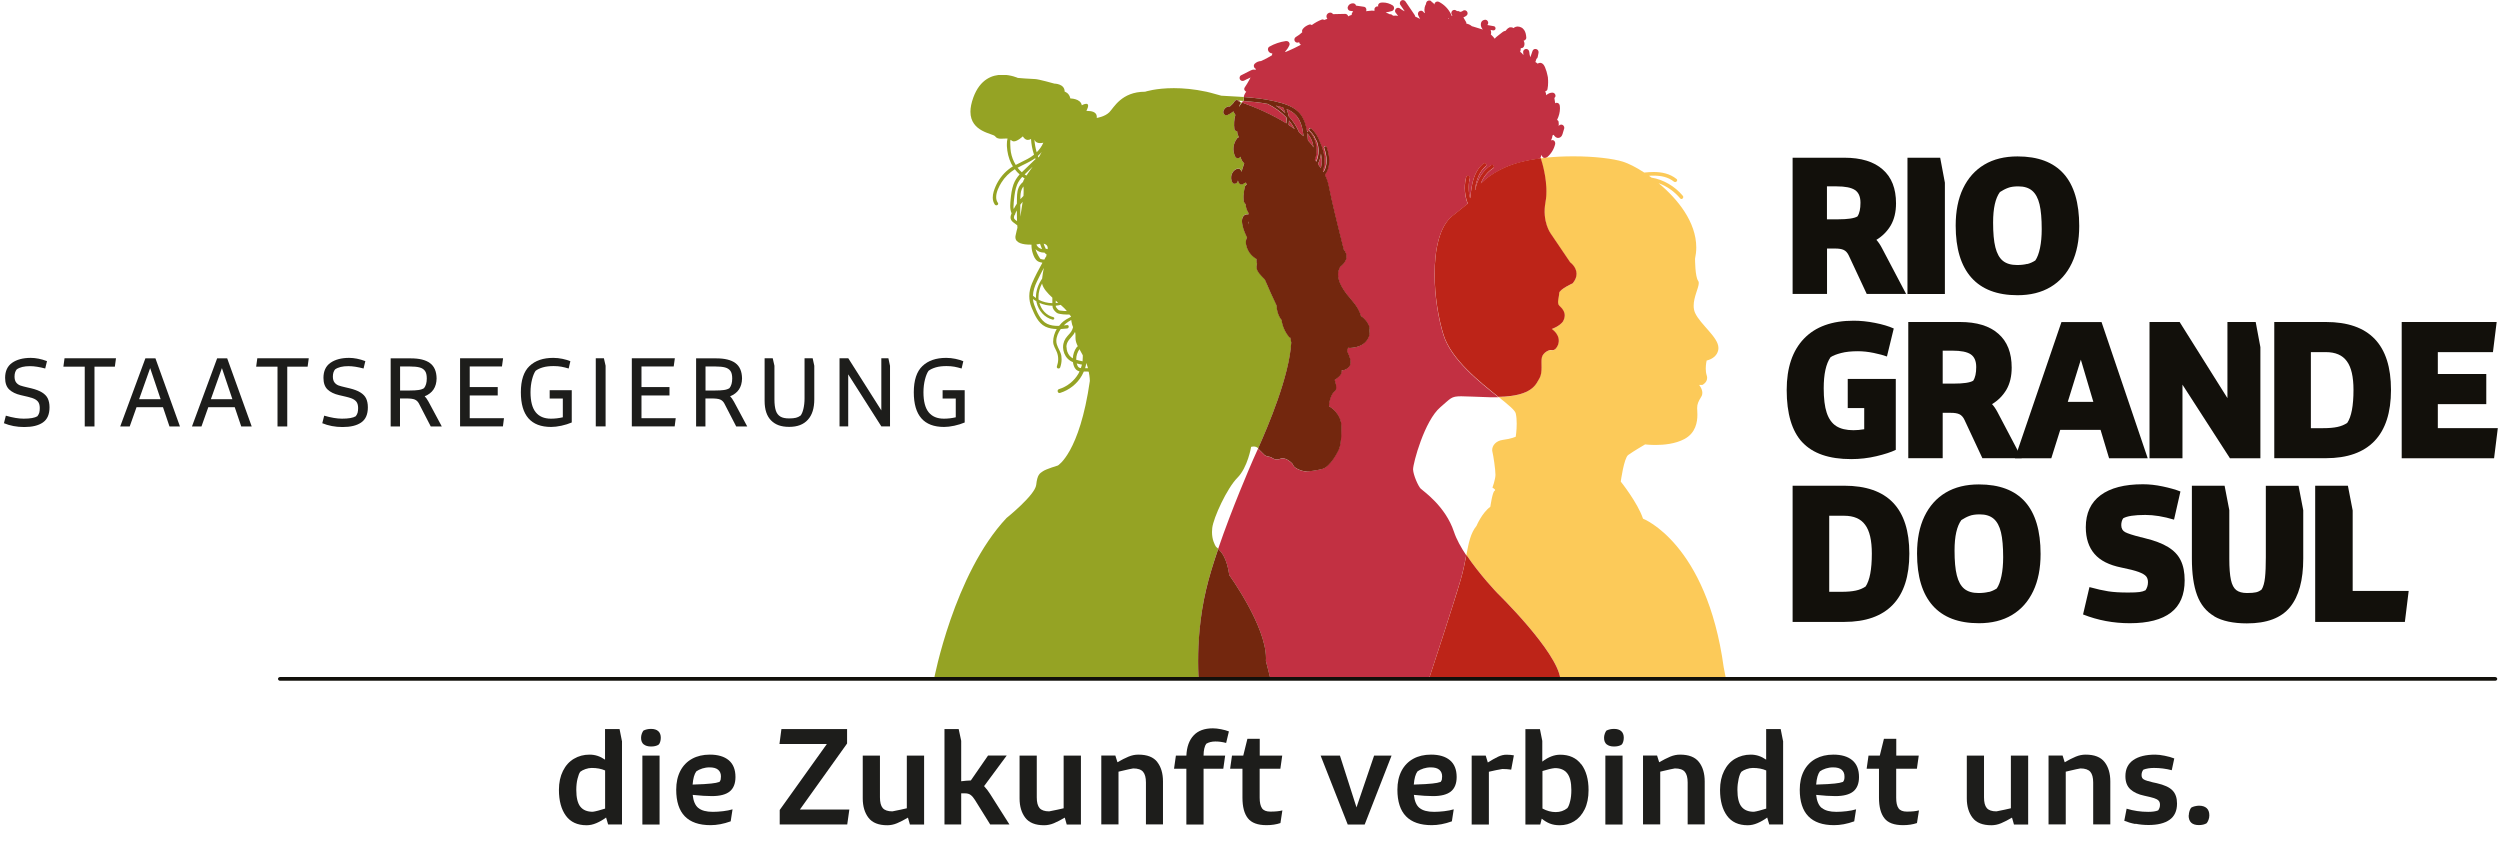 <?xml version="1.0" encoding="UTF-8"?><svg id="Camada_1" xmlns="http://www.w3.org/2000/svg" xmlns:xlink="http://www.w3.org/1999/xlink" viewBox="0 0 308 105"><defs><clipPath id="clippath"><rect x="147.61" width="46.6" height="83.71" fill="none" stroke-width="0"/></clipPath><clipPath id="clippath-1"><rect x="115.07" y="9.24" width="53.68" height="74.44" fill="none" stroke-width="0"/></clipPath><clipPath id="clippath-2"><rect x="176.06" y="19.25" width="36.59" height="64.36" fill="none" stroke-width="0"/></clipPath></defs><g clip-path="url(#clippath)"><path d="M178.39,2.24h0l.12.08v-.08h-.12ZM178.88,3.23h0s0,0,0,0h0s0,0,0,0h-.01M160.83,5.2h0s0,0,0,0M157.55,6.07h.02s-.02,0-.02,0M192.24,83.71h-44.56s0-.01,0-.04h8.84l-.57-2.25c0-.11.01-.23.01-.34,0-3.97-4.52-10.22-4.52-10.22-.3-2.12-.97-2.87-1.37-3.22,1.7-5,3.96-10.2,4.3-10.99.09-.21.32-.7.62-1.38,0,0,0,0,0,0q.37.36.82.81c.31.23.56.1.99.38.17.11.34.15.5.15.24,0,.43-.08.49-.1.08-.03.15-.04.23-.04.51,0,1.08.52,1.19.65.12.15.13.34.4.52.59.38,1.08.44,1.34.44.13,0,.21-.02.21-.02,0,0,.87-.07,1.69-.28,1.04-.27,2.01-2.24,2.11-2.53.1-.29.28-.83.28-2.57v-.06c0-1.78-1.54-2.58-1.54-2.58,0-.56.28-1.55.7-1.83.14-.09.19-.28.19-.49,0-.42-.19-.92-.19-.92.75-.47.87-.83.87-1.02,0-.1-.03-.15-.03-.15,0,0,0,0,.03,0,.12,0,.6-.03.96-.52.1-.13.13-.3.13-.48,0-.6-.42-1.35-.42-1.35.08-.39.11-.48.13-.48.01,0,.01.06.01.06,0,0,.05,0,.13,0,.45,0,1.93-.1,2.41-1.41.09-.24.13-.46.13-.68,0-1.15-1.12-1.86-1.12-1.86-.42-1.55-1.55-2.11-2.39-3.66-.32-.58-.42-1.06-.42-1.44,0-.63.28-.96.28-.96.59-.47.76-.91.76-1.27,0-.5-.34-.84-.34-.84l-.7-2.82s-.7-2.82-1.13-4.93c-.11-.53-.29-1.02-.49-1.46.38-.5.53-1.11.53-1.73,0-.57-.12-1.15-.31-1.68-.03-.08-.09-.11-.16-.11-.08,0-.16.05-.17.14,0,.02,0,.04.01.06.17.49.3,1.04.3,1.58,0,.5-.11.99-.38,1.41-.03-.05-.05-.09-.08-.14.15-.41.21-.83.21-1.26,0-.83-.25-1.66-.61-2.43-.2-.59-.55-1.12-1.02-1.54-.03-.03-.07-.04-.11-.04-.09,0-.17.08-.17.17,0,.04.01.07.05.11.26.23.47.49.64.78l.02.1c.09.16.18.32.26.48.13.37.2.76.2,1.15,0,.45-.09.9-.28,1.33-.07-.08-.13-.15-.18-.21.15-.39.22-.8.22-1.21,0-.84-.3-1.68-.88-2.31-.03-.04-.07-.05-.11-.05-.08,0-.16.07-.17.16-.12-.77-.32-1.53-.77-2.16-.75-1.04-2.09-1.4-3.28-1.67-1.23-.28-2.48-.42-3.73-.51.04-.24.15-.46.3-.64v-.02c-.13-.06-.24-.18-.24-.33,0-.06.02-.13.06-.19.2-.3.39-.6.56-.92.06-.1.11-.2.16-.31l-.1.05c-.1.05-.19.1-.29.14h-.02c-.12.07-.24.13-.37.19-.06.03-.13.05-.2.05-.13,0-.25-.06-.32-.18-.03-.06-.05-.12-.05-.19,0-.13.06-.27.19-.33.38-.19.75-.38,1.13-.57.14-.07.28-.13.43-.13.06,0,.13.01.19.03h.02s.05-.11.05-.11c-.15-.05-.26-.22-.26-.38,0-.09.03-.18.1-.25.21-.21.5-.33.79-.34.47-.2.92-.45,1.36-.72,0-.03,0-.05,0-.08s0-.05.01-.08l.03-.06s-.02,0-.02,0c-.24,0-.47-.18-.52-.41,0-.03-.01-.06-.01-.1,0-.13.06-.26.19-.33.62-.35,1.3-.58,2-.68.03,0,.06,0,.09,0,.12,0,.22.04.31.14.05.07.08.15.08.22,0,.07-.02.13-.05.2-.13.28-.3.52-.5.74l.04.05c.11-.05.24-.1.4-.17.37-.15.89-.41,1.51-.73-.12-.06-.21-.18-.22-.31h-.02c-.07.04-.14.05-.2.05-.13,0-.24-.06-.32-.18-.03-.06-.05-.12-.05-.19,0-.13.07-.26.19-.33.28-.16.54-.36.78-.58-.02-.05-.03-.09-.03-.14,0-.1.04-.2.11-.28.2-.25.47-.41.77-.52.04-.01.07-.02.11-.02.08,0,.15.03.21.08.38-.28.79-.51,1.23-.68.03-.01.07-.02.1-.02.07,0,.14.03.2.07.13-.05.26-.1.39-.14-.07-.08-.11-.19-.11-.3,0-.02,0-.04,0-.06.03-.24.25-.41.47-.41.1,0,.21.04.29.13l.04.06h.1c.15,0,.3,0,.45-.01.32,0,.64-.01.96-.02h0c.16,0,.32.12.36.28v.03c.14-.08.28-.15.44-.18,0-.02,0-.04,0-.06,0-.06.01-.12.05-.19.04-.07.08-.13.13-.2-.13-.02-.27-.04-.4-.06-.17-.02-.28-.21-.28-.37,0-.03,0-.06.01-.09.09-.29.34-.46.62-.46.05,0,.1,0,.15.02.13.03.22.14.25.26.34.05.67.1,1.01.15.17.03.27.21.27.37,0,.02,0,.03,0,.04,0,.05-.02.09-.05.13.23-.02.46-.04.7-.07.02,0,.05,0,.07,0,.05,0,.09,0,.13.02.05-.01.11-.03.17-.03-.02-.05-.03-.1-.03-.15,0-.04,0-.09.03-.13.05-.12.18-.23.32-.23,0,0,.02,0,.02,0h.1s-.02-.09-.02-.09c0,0,0-.01,0-.02,0-.21.19-.34.38-.36.08,0,.15-.01.23-.01.42,0,.83.13,1.18.35.12.08.18.2.18.33,0,.16-.09.31-.27.37-.25.08-.5.13-.76.16l.04.02c.08.04.15.08.23.11.04.02.09.04.14.06-.01,0-.02,0-.02,0,0,0,.08.03.09.04.03,0,.05,0,.07,0,.11,0,.22.05.29.14.04.02.08.03.13.05.08-.01.15-.02.23-.02.11,0,.22.02.33.04-.12-.14-.23-.28-.33-.43-.04-.06-.05-.12-.05-.18,0-.12.06-.24.15-.31.07-.05.14-.08.22-.08.1,0,.2.04.28.11.16.13.35.23.54.32-.18-.27-.37-.54-.55-.81-.04-.05-.05-.12-.05-.18,0-.13.08-.27.19-.34.06-.03.12-.05.18-.05.13,0,.26.07.34.19.37.55.75,1.1,1.12,1.65.04.05.05.12.05.18h0c.21.1.41.2.62.3-.09-.14-.16-.29-.23-.45-.03-.06-.04-.12-.04-.18,0-.22.18-.38.38-.38.11,0,.23.05.32.18.04.06.1.09.17.12-.04-.11-.06-.22-.07-.33,0-.04,0-.08,0-.12,0-.19.05-.37.12-.54l.05-.07c.02-.07.03-.15.05-.22.05-.17.2-.28.37-.28.03,0,.06,0,.1.01.1.02.18.1.23.19l.12.07c.08.07.14.14.19.23,0,0,0-.02,0-.02,0-.12.09-.24.19-.3.06-.03.12-.05.19-.05.07,0,.13.02.2.05.61.32,1.13.84,1.44,1.46.03.06.05.13.05.19,0,.01,0,.02,0,.03.03,0,.06-.01.1-.01.02,0,.05,0,.07,0l-.05-.04c-.08-.07-.11-.16-.11-.26,0-.1.04-.2.11-.28.07-.07.16-.11.26-.11.1,0,.21.04.28.11l.03.02.03.02h0s.07-.01.11-.01c.09,0,.18.03.25.1h.03c.06-.01.11-.02.17-.04l.06-.03.05-.03h0c.08-.07.17-.1.26-.1s.18.03.26.11c.07.07.11.17.11.27s-.04.2-.11.26c-.12.1-.26.19-.41.24l.33.57c.03.06.04.12.04.18v.02c.26.04.5.16.69.33h.04s1.3.4,1.3.4c-.04-.05-.08-.09-.11-.14-.06-.1-.11-.21-.13-.33,0-.05-.01-.11-.01-.16,0-.11.02-.21.07-.31.1-.17.27-.25.46-.27,0,0,.02,0,.03,0,.2,0,.35.2.35.38,0,0,0,.01,0,.02,0,.1-.04.18-.11.25h0c.27.05.54.1.82.15.12.02.19.15.19.26,0,.02,0,.04,0,.06-.01.06-.07.13-.12.16-.04.02-.09.03-.13.03-.02,0-.05,0-.07,0-.1-.02-.2-.04-.3-.06l.05.11c.02.07.03.15.03.22,0,.08-.01.16-.04.23.18.16.34.34.49.53h0c.1-.16.25-.26.38-.37.14-.11.27-.21.41-.32.15-.12.28-.24.47-.27h.05s0,0,0,0c.13-.15.26-.32.44-.4l.04-.02.04-.02h.05s0,0,0,0h0s.08-.01.12-.01c.11,0,.22.04.31.1.04-.03.07-.06.12-.09.11-.06.21-.09.33-.1.03,0,.05,0,.08,0,.14,0,.27.04.4.1.16.07.28.19.38.33.09.13.15.29.19.44.04.16.06.33.07.5,0,0,0,.02,0,.02,0,.11-.07.21-.15.27-.04.03-.08.06-.13.07h-.05c.07.13.11.26.11.4,0,.11-.02.23-.08.34-.06.12-.19.19-.33.19-.02,0-.04,0-.05,0v.02c0,.16-.03.31-.08.45h.03c.14.1.26.21.35.35h.03s-.04-.34-.04-.34c0,0,0-.01,0-.02,0-.2.19-.36.38-.36.22,0,.36.18.38.38.01.22.06.44.13.64.09-.25.17-.5.26-.75.06-.19.21-.27.36-.27.19,0,.39.14.39.38,0,.03,0,.06,0,.09-.04.18-.07.37-.11.55-.02.09-.08.15-.15.2-.04.13-.09.26-.13.39.1.06.19.12.28.2.09-.06.19-.1.3-.1.06,0,.12.01.19.04.22.09.33.31.42.51.15.35.25.71.32,1.07v.02c.03.08.04.17.04.26,0,0,0,.02,0,.03.02.16.02.31.02.47,0,.28-.02.56-.08.85-.02.14-.15.23-.28.26.07.15.12.31.13.48.2-.19.47-.32.76-.32.21,0,.37.17.38.38,0,0,0,0,0,.01,0,.11-.06.2-.14.27h0c.04.22.07.43.1.65.06-.03.13-.06.19-.06.22,0,.36.18.38.38.01.1.02.2.02.3,0,.49-.13.97-.35,1.41v.02c.08.05.17.13.18.23.01.1.02.19.02.29,0,.08,0,.17-.02.25.07-.12.19-.19.33-.19.03,0,.06,0,.09.01.16.04.28.21.28.37,0,.03,0,.06-.01.1-.05.15-.09.31-.14.46-.04.15-.08.31-.16.44-.1.16-.27.26-.45.26-.04,0-.09,0-.14-.02-.19-.06-.31-.21-.41-.37h0s-.1.07-.15.1c-.01.21-.08.41-.17.59.05-.02.1-.03.15-.03.03,0,.05,0,.08,0,.18.04.28.21.28.38,0,.03,0,.06,0,.09-.14.63-.5,1.22-.99,1.63-.03.03-.07.05-.1.07-.09,0-.17.02-.26.03-.1-.02-.19-.08-.24-.17-.03-.07-.06-.14-.09-.21-.08.22-.13.36-.13.36,0,0,0,.03.03.08-1.63.21-3.17.57-4.37,1.11-1.37.62-2.34,1.33-3.02,1.99.29-.76.81-1.43,1.51-1.87.07-.05.11-.12.11-.19,0-.12-.1-.24-.22-.24-.04,0-.08.01-.12.04-1.06.67-1.75,1.8-1.95,3.02l-.06.08c.01-.1.02-.2.04-.3.17-1,.5-1.99,1.3-2.66.05-.04.08-.1.08-.15,0-.12-.12-.23-.25-.23-.05,0-.1.02-.15.06-.88.74-1.25,1.85-1.43,2.95-.07.4-.11.81-.15,1.22l-.04.09c-.11-.42-.17-.86-.17-1.3,0-.4.05-.8.15-1.2,0-.02,0-.04,0-.06,0-.14-.12-.22-.24-.22-.09,0-.18.05-.21.16-.12.44-.17.89-.17,1.35,0,.66.12,1.32.36,1.94l-1.93,1.54c-1.55,1.27-2.15,4.09-2.15,7.15,0,2.61.44,5.38,1.1,7.49.96,3.04,4.46,5.8,6.78,7.65-.14,0-.29,0-.44,0-.21,0-.42,0-.64,0-1.8-.05-2.84-.12-3.52-.12-1.27,0-1.27.25-2.56,1.34-1.96,1.66-3.37,6.89-3.37,7.66,0,0,0,.01,0,.02.03.69.63,2.05.94,2.36.3.3,3.04,2.13,4.1,5.32.3.91.86,1.92,1.51,2.89-.17.9-.37,1.92-.71,3.09-.92,3.14-3.89,12.16-3.89,12.16h16.17s0,.07.01.1" fill="#c23042" stroke-width="0"/><path d="M162.73,20.72c-.12-.19-.24-.35-.36-.5.2-.4.33-.84.37-1.28.06.3.1.6.1.9,0,.3-.04.6-.11.89" fill="#c23042" stroke-width="0"/><path d="M161.83,18.17c-.14-.25-.36-.54-.69-.88-.03-.3-.07-.6-.11-.91l.03.05c.44.48.7,1.1.77,1.74" fill="#c23042" stroke-width="0"/><path d="M160.6,16.78c-.17-.14-.35-.3-.55-.46-.29-.74-.74-1.41-1.29-2.01-.04-.3-.13-.6-.25-.89.47.2.9.47,1.21.84.58.69.77,1.62.88,2.52" fill="#c23042" stroke-width="0"/><path d="M159.52,15.92c-.11-.08-.21-.15-.33-.23-.15-.11-.3-.21-.46-.31.04-.18.06-.36.06-.54.28.33.52.7.72,1.08" fill="#c23042" stroke-width="0"/><path d="M158.44,15.19c-1.74-1.09-3.73-1.94-5.46-2.57.02-.02.04-.05.06-.07.05-.06.13-.09.2-.1,0,0,0,0,0,0,.97.07,1.95.17,2.91.35.84.42,1.65.98,2.31,1.67.01.11.02.21.02.32,0,.14-.01.27-.03.41" fill="#c23042" stroke-width="0"/><path d="M152.75,12.54c-.15-.05-.29-.1-.43-.15.11,0,.23.01.34.02.04.04.07.08.09.13" fill="#c23042" stroke-width="0"/><path d="M158.34,13.9c-.14-.13-.28-.25-.42-.37-.24-.19-.49-.36-.74-.53.31.07.62.15.92.25.1.2.18.42.25.64" fill="#c23042" stroke-width="0"/><path d="M190.24,19.44h0c.09,0,.17-.02.26-.03-.09,0-.17.02-.26.03M192.23,83.61h-16.17s2.98-9.02,3.89-12.16c.34-1.17.54-2.19.71-3.09-.17.9-.37,1.92-.71,3.09-.91,3.13-3.88,12.11-3.89,12.16h16.17" fill="#c23042" stroke-width="0"/></g><g clip-path="url(#clippath-1)"><path d="M152.62,13.17h0s0-.03,0-.03h0s0-.03,0-.03v.03s0,0,0,0l.03-.1h0s0,0,0,0h0s0-.03,0-.03c0,0,0,.01,0,.02v-.03s.08-.11.08-.11c.06-.1.07-.23.02-.34.08.03.15.05.23.08-.14.17-.26.35-.37.54M153.83,27.65c-.03-.11-.05-.23-.07-.35l.04.05c0,.1.02.2.03.3M127.44,17.21c.04.53.13,1.05.28,1.55.34-.33.62-.72.82-1.18-.11.03-.26.05-.4.05-.28,0-.57-.09-.7-.43M127.87,19.21h0v.04c.03.05.06.11.08.16.04-.06.08-.13.13-.21.09-.15.17-.31.25-.47-.14.17-.29.33-.45.47M124.46,17.66c0,.44.06.99.08,1.08.1.56.3,1.1.6,1.58.48-.26.98-.48,1.46-.74.28-.15.54-.32.79-.52-.21-.63-.33-1.28-.37-1.94-.11.07-.25.12-.39.12-.2,0-.42-.11-.62-.44,0,0-.65.62-1.1.62-.08,0-.14-.02-.21-.06-.08-.06-.15-.1-.21-.14-.02.11-.03.26-.03.42M125.37,20.67h0c.15.2.33.39.52.55.54-.53,1.09-1.05,1.63-1.57l.06-.04-.05-.12c-.67.49-1.45.78-2.17,1.18M126.23,21.49h0c.07.05.15.1.23.14.06-.1.13-.2.21-.31.23-.33.4-.58.55-.78-.28.27-.56.53-.83.8-.05.05-.1.1-.15.15M125.71,24.49v.05c.12-.14.25-.27.38-.4.02-.27.02-.48.02-.85,0-.13-.01-.23-.02-.32-.09.11-.16.23-.22.37-.14.35-.16.76-.16,1.15M124.86,25.38c0,.13,0,.25.03.37.12-.23.25-.45.39-.66,0-.23,0-.46.01-.69.01-.55.05-1.12.38-1.59.1-.15.23-.27.36-.39.03-.11.09-.25.2-.44-.1-.06-.2-.12-.29-.19-.26.29-.49.6-.64.98-.22.55-.3,1.14-.36,1.72-.03.28-.07.58-.07.88M125.7,26.05c0,.21,0,.43,0,.64.04-.2.08-.44.12-.73.07-.48.13-.83.17-1.1-.1.12-.2.24-.29.36,0,.27,0,.55,0,.82M125.3,27.25h0c-.02-.4-.02-.81-.02-1.21v-.12c-.05.09-.1.18-.15.28l-.05.11s0,.02,0,.03c0,.07-.04.13-.09.16-.04.09-.07.19-.07.28,0,0,0,.01,0,.02,0,.21.22.33.37.44h.02M128.39,30.68h0c-.03-.06-.05-.12-.08-.17-.07-.16-.12-.32-.18-.48l-.06.02c-.07.02-.21.05-.39.07.05.12.12.23.22.32.13.13.31.21.48.24M128.93,30.65c.05,0,.1.02.14.06,0-.05.01-.09.01-.13,0-.34-.23-.51-.5-.56.03.1.07.21.11.31.05.12.1.23.16.34h.02s.03-.01.05-.01M127.58,30.71c.11.36.27.7.48,1.02.03.05.07.11.11.16.14.06.31.08.46.09h.03c.06-.1.11-.21.17-.31l.06-.07c.02-.09.04-.17.05-.25-.05-.03-.1-.07-.15-.11-.04-.04-.08-.08-.11-.12-.03,0-.05,0-.08,0-.36,0-.72-.13-.98-.38l-.03-.03M127.63,36.72h0s0-.08,0-.12c0-.81.3-1.6.76-2.27.05-.43.12-.88.21-1.32-.29.55-.58,1.1-.85,1.67-.28.58-.47,1.16-.49,1.75.12.11.25.2.38.29M130.07,37.2s0,.08,0,.13c.1,0,.2-.02.3-.03-.1-.08-.2-.17-.3-.26,0,.05,0,.11,0,.16M129.65,37.34h0c0-.08,0-.17,0-.25,0-.14,0-.28,0-.42-.6-.55-1.14-1.14-1.27-1.74-.28.51-.44,1.08-.44,1.66,0,.11,0,.23.02.34.52.27,1.1.41,1.69.42M131.43,38.32h0c-.17-.23-.44-.49-.75-.76-.2.05-.4.08-.61.1v.02s.01.11.01.11l.06.1c.07.11.16.21.26.29l.07.05c.1.03.22.04.33.05.21.03.42.04.62.04M127.26,36.86c.02.23.07.46.16.7.29.82.76,1.95,1.6,2.34.41.19.86.25,1.31.25.05,0,.1,0,.15,0,.09-.12.19-.24.3-.35.34-.34.76-.56,1.18-.78-.02-.06-.06-.09-.21-.27-.09,0-.19,0-.28,0-.03,0-.07,0-.1,0-.25,0-.5-.03-.75-.07-.19-.03-.33-.06-.48-.18-.23-.19-.46-.46-.47-.76v-.07c-.56-.01-1.11-.13-1.62-.36.23.83.86,1.56,1.72,1.76.08.02.12.08.12.14,0,.08-.06.17-.16.17-.01,0-.03,0-.04,0-1-.24-1.75-1.11-1.98-2.1-.01-.05-.02-.11-.03-.16-.14-.08-.28-.17-.41-.27M131.4,42.77c0,.38.13.76.37,1.05.11.14.25.24.4.33.03-.5.19-.99.49-1.39.03-.04.08-.08.13-.09-.18-.37-.29-.67-.29-1.04,0-.06,0-.11,0-.17,0-.06,0-.12,0-.17,0-.16-.02-.29-.06-.4-.06.12-.12.23-.2.34-.32.43-.74.73-.84,1.29-.01.09-.02.18-.02.27M132.59,44.27s0,.04,0,.05c.24.08.49.13.73.18l.05.02c.02-.18.03-.36.03-.54,0-.07,0-.14,0-.21-.15-.29-.29-.54-.41-.75-.26.37-.4.8-.4,1.25M132.66,44.78v.04c.05.14.1.31.21.41.08.08.19.11.3.12.05-.14.09-.29.13-.44h-.09c-.18-.04-.37-.08-.55-.13M134.04,45.37h0c-.06-.21-.12-.42-.21-.65-.03.22-.08.43-.14.64.04,0,.09,0,.13,0,.07,0,.15,0,.22,0M147.68,83.67h-32.61s2.45-12.95,8.93-19.85c0,0,3.52-2.82,3.66-4.08.14-1.27.42-1.41.84-1.69.42-.28,1.83-.7,1.83-.7,0,0,2.67-1.55,3.94-10.42h0s0-.48-.14-1.14h-.05c-.1-.02-.19-.02-.29-.02-.09,0-.18,0-.26,0-.07.17-.15.33-.24.49-.58,1.03-1.56,1.8-2.69,2.15-.03,0-.05.01-.08.01-.14,0-.22-.13-.22-.25,0-.1.05-.19.17-.23,1.01-.31,1.88-1.01,2.4-1.92.05-.09.09-.18.13-.27h-.01c-.4-.09-.62-.4-.73-.78-.03-.11-.06-.23-.07-.35-.24-.1-.47-.24-.66-.44-.35-.36-.54-.85-.56-1.35,0-.03,0-.05,0-.08,0-.52.2-.98.55-1.36.22-.24.44-.46.57-.76.05-.11.08-.22.11-.33-.08-.17-.15-.39-.2-.7,0-.07-.02-.13-.02-.18-.12.07-.25.14-.37.22-.18.12-.37.27-.55.45.14-.01.28-.03.41-.04,0,0,.02,0,.03,0,.12,0,.17.09.17.19,0,.11-.07.22-.2.23-.26.03-.52.05-.79.07-.31.44-.54.96-.54,1.46,0,.15.02.3.07.45.15.49.46.86.55,1.39.02.15.03.29.03.44,0,.33-.06.66-.17.98-.04.1-.12.14-.21.14-.11,0-.21-.07-.21-.19,0-.02,0-.05.01-.07.1-.29.16-.59.16-.89,0-.29-.05-.58-.16-.86-.18-.46-.46-.79-.46-1.31h0c0-.53.17-1.07.44-1.54-.48-.01-.96-.09-1.4-.3-.89-.43-1.33-1.47-1.69-2.33-.2-.48-.29-.96-.29-1.43,0-.53.12-1.05.34-1.58.36-.86.82-1.69,1.27-2.52l-.02-.02c-.2-.03-.39-.08-.55-.18-.33-.21-.49-.61-.61-.97-.11-.33-.16-.67-.16-1.01,0-.02,0-.04,0-.06-.05,0-.11,0-.16,0-.85,0-1.83-.18-1.82-.92,0-.06,0-.12.02-.19.09-.44.16-.72.23-.97,0-.1-.02-.2-.02-.3-.16-.11-.32-.23-.47-.35-.17-.13-.31-.28-.35-.5,0-.04-.01-.08-.01-.12,0-.17.06-.34.13-.51-.13-.29-.17-.61-.17-.92,0-.26.03-.53.05-.79.06-.62.14-1.25.35-1.84.17-.47.43-.87.76-1.24-.22-.19-.42-.41-.59-.64-.67.42-1.24.97-1.66,1.65-.29.47-.64,1.16-.64,1.78,0,.26.06.5.21.71.03.04.04.08.04.11,0,.11-.11.2-.23.2-.06,0-.13-.03-.18-.09-.19-.27-.26-.57-.26-.88,0-.47.17-.95.35-1.37.35-.8.88-1.51,1.56-2.06.18-.15.37-.28.57-.4-.07-.11-.14-.23-.2-.34-.33-.67-.5-1.41-.54-2.16,0-.07,0-.16,0-.25,0-.21.02-.47.08-.68-.07,0-.15,0-.26,0-.17,0-.36.02-.55.02-.28,0-.55-.05-.72-.3-.24-.35-3.04-.51-3.04-3.03,0-.49.11-1.07.36-1.76.83-2.26,2.35-2.79,3.57-2.79,1.07,0,1.91.39,1.91.39,0,0,1.69.14,2.11.14s2.39.56,2.39.56h0s1.27,0,1.27.99c0,0,.56.14.7.84,0,0,1.27,0,1.41.84,0,0,.32-.18.55-.18.13,0,.23.06.23.23,0,.14-.06.34-.21.65,0,0,.07,0,.18,0,.35,0,1.1.08,1.1.72,0,.04,0,.09-.01.14,0,0,.99-.14,1.55-.7.56-.56,1.49-2.53,4.41-2.53,0,0,1.3-.44,3.54-.44,1.12,0,2.47.11,4.01.44,0,0,.72.16,1.84.49.92.06,1.85.1,2.78.16-.01.08-.02.16-.02.25s.01.16.02.24c-.19-.01-.38-.03-.57-.04-.02-.02-.05-.04-.07-.05-.06-.03-.13-.05-.19-.05-.13,0-.25.07-.33.19-.03.05-.07.11-.11.16l-.04.05-.07.08c-.09.1-.19.2-.3.29l-.06.05s-.07-.01-.1-.01c-.03,0-.05,0-.08,0-.29.06-.54.31-.61.6-.03.15.01.3.14.4.07.05.14.08.22.08.07,0,.13-.02.2-.05.25-.11.47-.26.68-.43.06.16.14.3.24.43-.16.56-.2,1.16-.12,1.76.02.16.18.26.34.27.01.26.09.51.23.72-.08,0-.16.04-.21.11-.52.66-.63,1.54-.26,2.29.06.12.19.19.32.19s.27-.06.33-.19h0c.05.32.22.61.46.81-.11.35-.23.7-.34,1.05l-.04-.12c-.06-.18-.2-.27-.36-.27-.06,0-.13.01-.2.04-.62.26-.83,1.06-.54,1.63.07.13.18.19.3.19.2,0,.41-.18.41-.4.03.07.05.15.08.22.06.18.21.27.37.27.12,0,.24-.06.32-.17.08,0,.15-.03.22-.08.02.1.06.19.1.27-.11.04-.2.13-.23.25-.07.31-.12.63-.15.95-.01.15-.02.3-.02.45,0,.15,0,.32.05.46.04.12.11.22.21.3.03.38.15.76.35,1.08,0,.06,0,.13-.01.19-.05-.01-.1-.02-.16-.02-.1,0-.19.02-.29.08-.26.14-.35.46-.34.74.01.61.27,1.27.53,1.82.03.07.07.14.11.21l-.06.1c-.19.46-.06.99.15,1.43.22.47.61.86,1.06,1.11h.01c-.02.14-.01.28.02.43.01.05.03.1.05.15-.08.19-.1.41-.04.63.12.42.44.74.73,1.05.09.09.18.19.27.28.39.97.92,2.12,1.43,3.17.01.29.06.58.14.86.09.29.25.67.48.94.11.76.42,1.47.91,2.08.04.05.1.08.17.1l.12.6c-.24,4.15-2.84,10.26-4.09,13.06-.18-.18-.4-.22-.57-.22s-.3.05-.3.05c0,0-.42,2.53-1.69,3.8-1.27,1.27-2.96,4.93-3.1,6.19-.02.18-.03.35-.03.5,0,.96.33,1.51.45,1.75.04.08.16.16.32.3-.6,1.75-1.12,3.47-1.48,4.97-.81,3.4-.98,6.65-.99,8.74v.23c0,1.16.06,1.92.07,2.09" fill="#95a324" stroke-width="0"/><path d="M156.52,83.67h-8.84c-.01-.17-.07-.93-.07-2.09v-.23c0-2.09.18-5.34.99-8.74.35-1.5.88-3.22,1.48-4.97.4.35,1.07,1.1,1.37,3.22,0,0,4.52,6.25,4.52,10.22,0,.12,0,.23-.01.34l.57,2.25Z" fill="#73270e" stroke-width="0"/><path d="M158.34,13.9h0c-.07-.22-.15-.44-.25-.64-.3-.1-.61-.18-.92-.25.26.16.5.34.74.53.15.12.29.24.42.37M159.52,15.92h0c-.2-.38-.44-.75-.72-1.08,0,.18-.02.36-.06.54.15.1.31.2.46.31.11.08.22.16.33.23M160.6,16.78h0c-.11-.89-.29-1.83-.88-2.52-.32-.37-.74-.64-1.21-.84.11.29.2.59.25.89.55.59.99,1.27,1.29,2.01.2.16.39.31.55.46M161.83,18.17h0c-.07-.64-.33-1.26-.77-1.74l-.03-.05c.05.3.08.61.11.91.33.34.55.63.69.88M162.37,20.21h0c.11.15.24.32.36.5.08-.29.11-.59.11-.89,0-.3-.03-.6-.1-.9-.04.45-.17.88-.37,1.28M153.77,27.3c.01.12.04.23.07.35-.01-.1-.02-.2-.03-.3l-.04-.05M160.95,58.07c-.26,0-.75-.06-1.34-.44-.27-.17-.28-.37-.4-.52-.11-.13-.68-.65-1.19-.65-.08,0-.16.01-.23.04-.06.02-.25.1-.49.1-.16,0-.33-.04-.5-.15-.42-.28-.67-.15-.99-.38q-.44-.46-.82-.81h0c1.25-2.8,3.85-8.91,4.09-13.06l-.12-.6c-.07-.01-.13-.04-.17-.1-.49-.61-.8-1.32-.91-2.08-.23-.27-.39-.65-.48-.94-.08-.28-.13-.57-.14-.86-.5-1.05-1.03-2.21-1.43-3.17-.09-.09-.18-.19-.27-.28-.29-.31-.62-.63-.73-1.05-.06-.22-.04-.44.04-.63-.02-.05-.03-.1-.05-.15-.03-.15-.04-.29-.02-.43h-.01c-.45-.25-.84-.65-1.06-1.12-.21-.44-.34-.96-.15-1.43l.06-.1c-.04-.07-.08-.14-.11-.21-.26-.55-.51-1.21-.52-1.82,0-.27.09-.59.34-.74.1-.05.19-.08.29-.08.05,0,.11,0,.16.02,0-.06,0-.13.01-.19-.2-.32-.33-.69-.35-1.08-.09-.07-.17-.18-.21-.3-.05-.15-.04-.31-.05-.46,0-.15,0-.3.02-.45.02-.32.07-.64.15-.95.03-.12.12-.2.23-.25-.04-.09-.08-.18-.1-.27-.06.06-.14.08-.22.08-.07.12-.19.17-.32.17-.15,0-.31-.09-.37-.27-.03-.07-.05-.15-.08-.22,0,.22-.2.4-.41.4-.11,0-.22-.06-.29-.19-.3-.57-.08-1.37.54-1.63.07-.03.13-.04.2-.04.16,0,.3.09.36.27l.04.12c.11-.35.23-.7.34-1.05-.24-.21-.4-.49-.46-.82h0c-.06.13-.2.19-.33.19s-.26-.06-.32-.19c-.37-.76-.27-1.64.26-2.29.06-.07.13-.1.21-.11-.14-.21-.22-.45-.23-.72-.16-.02-.31-.11-.34-.27-.08-.6-.04-1.19.12-1.76-.1-.13-.18-.27-.24-.43-.21.17-.43.32-.68.43-.07.03-.13.05-.2.05-.08,0-.15-.02-.22-.08-.12-.1-.17-.25-.14-.4.07-.29.31-.54.61-.6.03,0,.05,0,.08,0,.04,0,.07,0,.1.01l.06-.05c.11-.09.21-.19.3-.29l.07-.08.04-.05c.04-.05.07-.1.11-.16.08-.12.2-.19.33-.19.06,0,.12.02.19.05.03.01.05.03.07.05-.11,0-.23-.01-.34-.02.14.05.28.1.43.15.04.11.04.24-.02.34l-.07.11v.03s0-.02,0-.02,0,0,0,.03h0s0,.02,0,.02h0s-.03.09-.03.09h0s0-.02,0-.02v.03s0,0,0,0v.02s0,0,0,0c.11-.19.23-.37.37-.54,1.73.62,3.72,1.48,5.46,2.57.02-.13.03-.27.03-.41,0-.11,0-.21-.02-.32-.66-.69-1.46-1.25-2.31-1.67-.96-.18-1.93-.28-2.91-.35-.01-.08-.02-.16-.02-.24s0-.17.02-.25c1.25.09,2.5.22,3.73.51,1.19.28,2.53.63,3.28,1.67.45.63.65,1.39.77,2.16,0-.08.08-.16.17-.16.04,0,.07.02.11.05.58.63.88,1.47.88,2.31,0,.41-.07.82-.22,1.21.05.06.12.13.18.21.19-.42.28-.88.28-1.33,0-.39-.07-.78-.2-1.15-.08-.17-.17-.33-.26-.48l-.02-.1c-.17-.28-.38-.55-.64-.78-.04-.03-.05-.07-.05-.11,0-.09.08-.17.17-.17.04,0,.07.01.11.04.47.42.81.95,1.02,1.54.36.76.61,1.6.61,2.43,0,.43-.06.85-.21,1.26.03.05.05.09.08.14.27-.42.38-.91.38-1.41,0-.54-.12-1.09-.3-1.58,0-.02-.01-.04-.01-.06,0-.09.08-.14.17-.14.07,0,.13.03.16.11.18.52.31,1.11.31,1.68,0,.63-.15,1.24-.53,1.73.21.43.39.92.49,1.46.42,2.11,1.13,4.93,1.13,4.93l.7,2.82s.34.34.34.84c0,.36-.17.8-.76,1.27,0,0-.28.33-.28.96,0,.38.1.86.42,1.44.84,1.55,1.97,2.11,2.39,3.66,0,0,1.12.7,1.12,1.86,0,.21-.04.44-.13.68-.48,1.31-1.97,1.41-2.41,1.41-.08,0-.13,0-.13,0,0,0,0-.06-.01-.06-.02,0-.05.09-.13.48,0,0,.42.75.42,1.35,0,.18-.04.35-.13.48-.37.49-.84.52-.96.52-.02,0-.03,0-.03,0,0,0,.03.05.03.15,0,.19-.12.55-.87,1.02,0,0,.19.5.19.92,0,.21-.05.4-.19.49-.42.28-.7,1.27-.7,1.83,0,0,1.54.8,1.54,2.58v.06c0,1.73-.18,2.27-.28,2.57-.1.3-1.07,2.26-2.11,2.53-.82.21-1.69.28-1.69.28,0,0-.07.02-.21.02" fill="#73270e" stroke-width="0"/></g><g clip-path="url(#clippath-2)"><path d="M212.65,83.61h-20.42c-.42-3.39-7.76-10.54-7.76-10.54,0,0-2.18-2.26-3.81-4.71.29-1.51.51-2.67,1.25-3.58,0,0,.65-1.57,1.7-2.35,0,0,.26-1.83.52-1.96.05-.03.07-.06.07-.09,0-.13-.33-.3-.33-.3,0,0,.36-1,.37-1.55,0-.02,0-.04,0-.06,0-.61-.25-2.33-.38-2.84-.02-.06-.02-.13-.02-.2,0-.5.41-1.12,1.33-1.24,1.05-.13,1.57-.39,1.57-.39,0,0,.12-.75.12-1.6,0-.43-.03-.88-.12-1.27-.09-.39-.95-1.09-2.11-2.02,4.16-.1,4.58-1.58,5-2.28.46-.76.15-1.98.3-2.58.15-.61.87-.91,1.06-.91.06,0,.14.02.23.02.19,0,.44-.08.69-.63.46-1.22-.76-1.98-.76-1.98,0,0,.91-.3,1.37-.91.61-1.06-.15-1.67-.46-1.98-.3-.3,0-1.06,0-1.52s1.67-1.22,1.67-1.22c.34-.42.47-.81.47-1.15v-.05c-.01-.85-.78-1.38-.78-1.38l-2.39-3.53s-1.1-1.48-.65-3.91c.41-2.2-.42-4.89-.58-5.39.14-.02.28-.03.43-.05.01,0,.03,0,.04,0,.02,0,.04,0,.05,0,.06,0,.11-.01.16-.04,1.09-.11,2.21-.16,3.29-.16h.14c2.52,0,4.82.28,6.04.66.66.21,1.6.67,2.62,1.34.38-.04.77-.07,1.16-.07,1.01,0,1.99.2,2.82.86.06.04.08.1.08.15,0,.12-.12.23-.25.23-.05,0-.1-.02-.15-.05-.71-.57-1.58-.74-2.47-.74-.2,0-.4,0-.6.02.1.07.2.14.3.22,1.5.25,2.88,1.07,3.86,2.24.04.05.06.1.06.15,0,.13-.11.25-.23.25-.05,0-.1-.02-.15-.08-.71-.84-1.63-1.5-2.66-1.87,2.37,1.96,4.64,4.8,4.64,7.92,0,.45-.05.91-.15,1.38h0c0,.08,0,2.23.39,2.74.05.06.07.15.07.26,0,.58-.64,1.73-.63,2.81,0,.3.05.59.17.86.65,1.44,2.88,3.01,2.88,4.31,0,0,0,.02,0,.05,0,.23-.09,1.17-1.45,1.52,0,0-.11.46-.11.99,0,.28.03.57.12.84.04.11.05.22.05.31,0,.58-.58.86-.58.86h-.41s.4.47.4.98c0,.15-.03.31-.12.45-.39.65-.52.92-.52,1.44,0,.15.03.44.03.8,0,.9-.2,2.25-1.6,3-1.12.6-2.54.73-3.55.73-.76,0-1.29-.07-1.29-.07,0,0-1.57.92-2.09,1.31-.52.39-.91,3.27-.91,3.27,0,0,2.09,2.61,2.74,4.57,0,0,7.84,3.01,9.94,18.3l.28,1.44Z" fill="#fcca59" stroke-width="0"/><path d="M190.34,19.45s-.04,0-.05,0c-.01,0-.03,0-.04,0,.09,0,.17-.02.26-.03-.05.03-.1.04-.16.04M184.63,48.91h0c-2.31-1.85-5.82-4.6-6.78-7.65-.66-2.11-1.1-4.88-1.1-7.49,0-3.05.6-5.88,2.15-7.15l1.93-1.54c-.24-.62-.36-1.28-.36-1.94,0-.45.06-.91.17-1.35.03-.11.12-.16.21-.16.12,0,.24.08.24.22,0,.02,0,.04,0,.06-.1.39-.15.8-.15,1.2,0,.44.06.88.17,1.3l.04-.09c.04-.41.08-.82.15-1.22.18-1.1.55-2.21,1.43-2.95.05-.04.1-.06.15-.06.13,0,.25.11.25.23,0,.05-.02.1-.08.15-.8.67-1.13,1.66-1.3,2.66-.02.1-.03.2-.04.3l.06-.08c.2-1.21.9-2.35,1.95-3.02.04-.03.08-.04.12-.04.12,0,.22.12.22.24,0,.07-.03.14-.11.19-.7.44-1.22,1.12-1.51,1.87.68-.67,1.65-1.38,3.02-1.99,1.21-.54,2.74-.9,4.37-1.11.16.5.99,3.19.58,5.39-.46,2.43.65,3.91.65,3.91l2.39,3.53s.76.53.78,1.38v.05c0,.34-.13.73-.47,1.15,0,0-1.67.76-1.67,1.22s-.3,1.22,0,1.52c.3.3,1.06.91.46,1.98-.46.61-1.37.91-1.37.91,0,0,1.22.76.76,1.98-.24.54-.49.63-.69.63-.09,0-.17-.02-.23-.02-.19,0-.91.3-1.06.91-.15.61.15,1.82-.3,2.58-.42.7-.84,2.19-5,2.28M192.23,83.61h-16.17s2.98-9.03,3.89-12.16c.34-1.17.54-2.19.71-3.09,1.63,2.45,3.81,4.71,3.81,4.71,0,0,7.34,7.15,7.76,10.54" fill="#bd2418" stroke-width="0"/></g><path d="M227.21,19.43c2.07,0,3.65.48,4.74,1.45,1.1.96,1.64,2.35,1.64,4.17,0,1.07-.22,1.98-.65,2.72-.44.74-1.03,1.33-1.77,1.78.23.25.46.58.68,1l2.98,5.66h-4.85l-2.21-4.73c-.16-.34-.37-.57-.63-.69-.26-.12-.61-.17-1.05-.17h-1v5.59h-4.24v-16.78h6.36ZM228.84,26.66c.25-.37.37-.93.37-1.68s-.23-1.27-.68-1.57c-.45-.3-1.2-.45-2.26-.45h-1.19v4.06h1.37c1.2,0,1.99-.12,2.38-.35" fill="#12100b" stroke-width="0"/><polygon points="239.03 19.43 239.61 22.51 239.61 36.22 235 36.22 235 19.43 239.03 19.43" fill="#12100b" stroke-width="0"/><path d="M242.88,34.21c-1.29-1.45-1.94-3.58-1.94-6.41,0-1.79.3-3.32.91-4.59.61-1.27,1.48-2.25,2.62-2.93,1.14-.68,2.51-1.01,4.09-1.01,2.52,0,4.41.71,5.69,2.14,1.27,1.43,1.91,3.57,1.91,6.43,0,1.77-.3,3.3-.91,4.58-.61,1.28-1.48,2.26-2.62,2.94-1.14.68-2.5,1.01-4.07,1.01-2.5,0-4.4-.72-5.69-2.17M249.76,32.53c.35-.09.68-.24.99-.44.25-.36.44-.87.58-1.54.14-.67.21-1.44.21-2.31,0-1.29-.09-2.31-.27-3.07-.18-.75-.48-1.31-.9-1.67-.42-.36-.99-.54-1.72-.54-.51,0-.94.06-1.27.19-.33.12-.66.3-.99.51-.56.76-.84,2.01-.84,3.75,0,1.29.09,2.31.28,3.06.19.75.49,1.31.92,1.66s1.01.52,1.76.52c.48,0,.9-.05,1.25-.14" fill="#12100b" stroke-width="0"/><path d="M222.05,54.5c-1.29-1.38-1.93-3.54-1.93-6.46,0-2.73.71-4.84,2.13-6.32,1.42-1.48,3.46-2.21,6.12-2.21.84,0,1.72.09,2.63.27.92.18,1.69.41,2.31.69l-.84,3.45c-.4-.15-.95-.3-1.63-.44-.68-.14-1.33-.21-1.94-.21-.81,0-1.5.07-2.07.22-.58.15-1.01.32-1.31.52-.56.81-.84,2.08-.84,3.82,0,1.26.12,2.27.37,3.02.25.75.64,1.3,1.17,1.64.53.34,1.24.51,2.12.51.42,0,.86-.04,1.33-.12v-2.61h-2.03v-3.59h5.92v8.74c-.57.28-1.37.54-2.38.78-1.01.24-2.05.36-3.12.36-2.72,0-4.72-.69-6.01-2.07" fill="#12100b" stroke-width="0"/><path d="M241.46,39.67c2.07,0,3.65.48,4.74,1.45,1.1.96,1.64,2.35,1.64,4.17,0,1.07-.22,1.98-.65,2.72-.44.74-1.03,1.33-1.77,1.78.23.25.46.58.68,1l2.98,5.66h-4.85l-2.21-4.73c-.16-.34-.37-.57-.63-.69-.26-.12-.61-.17-1.05-.17h-1v5.59h-4.24v-16.78h6.36ZM243.1,46.9c.25-.37.37-.93.37-1.68s-.23-1.27-.68-1.57c-.45-.3-1.2-.45-2.26-.45h-1.19v4.06h1.37c1.2,0,1.99-.12,2.38-.35" fill="#12100b" stroke-width="0"/><path d="M258.81,52.96h-4.99l-1.1,3.5h-4.48l5.73-16.78h4.94l5.69,16.78h-4.76l-1.05-3.5ZM256.36,44.31l-1.61,5.2h3.15l-1.54-5.2Z" fill="#12100b" stroke-width="0"/><polygon points="268.53 39.67 274.42 49.05 274.42 39.67 277.9 39.67 278.48 42.77 278.48 56.46 274.73 56.46 268.88 47.39 268.88 56.46 264.82 56.46 264.82 39.67 268.53 39.67" fill="#12100b" stroke-width="0"/><path d="M286.55,39.67c5.35,0,8.02,2.79,8.02,8.37,0,2.78-.68,4.88-2.03,6.29-1.35,1.41-3.35,2.12-5.99,2.12h-6.36v-16.78h6.36ZM287.97,52.6c.47-.1.87-.27,1.21-.5.51-.75.77-2.1.77-4.06,0-1.62-.27-2.8-.82-3.54-.54-.75-1.41-1.12-2.59-1.12h-1.84v9.37h1.52c.7,0,1.28-.05,1.75-.15" fill="#12100b" stroke-width="0"/><polygon points="307.59 39.67 307.13 43.38 300.34 43.38 300.34 46.08 306.31 46.08 306.31 49.79 300.34 49.79 300.34 52.75 307.73 52.75 307.27 56.46 295.89 56.46 295.89 39.67 307.59 39.67" fill="#12100b" stroke-width="0"/><path d="M227.21,59.84c5.35,0,8.02,2.79,8.02,8.37,0,2.78-.68,4.88-2.03,6.29-1.35,1.41-3.35,2.12-5.99,2.12h-6.36v-16.78h6.36ZM228.63,72.76c.47-.1.87-.27,1.21-.5.51-.75.77-2.1.77-4.06,0-1.62-.27-2.8-.82-3.54-.54-.75-1.41-1.12-2.59-1.12h-1.84v9.37h1.52c.7,0,1.28-.05,1.75-.15" fill="#12100b" stroke-width="0"/><path d="M238.12,74.62c-1.29-1.45-1.94-3.58-1.94-6.41,0-1.79.3-3.32.91-4.59.61-1.27,1.48-2.25,2.62-2.93,1.14-.68,2.51-1.01,4.09-1.01,2.52,0,4.41.71,5.69,2.14,1.27,1.43,1.91,3.57,1.91,6.43,0,1.77-.3,3.3-.91,4.58-.61,1.28-1.48,2.26-2.62,2.94-1.14.68-2.5,1.01-4.07,1.01-2.5,0-4.4-.72-5.69-2.17M245.01,72.94c.35-.09.68-.24.99-.44.25-.36.44-.87.58-1.54.14-.67.21-1.44.21-2.31,0-1.29-.09-2.31-.27-3.07-.18-.75-.48-1.31-.9-1.67-.42-.36-.99-.54-1.72-.54-.51,0-.94.06-1.27.19-.33.12-.66.3-.99.51-.56.76-.84,2.01-.84,3.75,0,1.29.09,2.31.28,3.06.19.75.49,1.31.92,1.66s1.01.52,1.76.52c.48,0,.9-.05,1.25-.14" fill="#12100b" stroke-width="0"/><path d="M256.63,75.71l.79-3.38c.9.25,1.67.42,2.31.52.64.1,1.45.15,2.45.15.64,0,1.1-.02,1.4-.06.3-.04.54-.11.75-.22.2-.3.3-.63.3-1,0-.3-.08-.54-.23-.72-.16-.19-.47-.37-.93-.54-.47-.17-1.17-.35-2.12-.54-1.49-.3-2.6-.85-3.31-1.68-.71-.82-1.07-1.92-1.07-3.29,0-1.72.61-3.04,1.82-3.94,1.21-.9,2.95-1.35,5.22-1.35.78,0,1.59.09,2.44.27.85.18,1.57.38,2.18.62l-.79,3.47c-1.29-.39-2.47-.58-3.54-.58-1.35,0-2.26.14-2.73.42-.16.25-.23.53-.23.84,0,.4.16.69.48.86.32.17.94.37,1.88.61.11.02.27.05.49.12,1.23.3,2.2.66,2.91,1.1.72.44,1.24.98,1.56,1.64.33.66.49,1.49.49,2.48,0,1.77-.56,3.09-1.69,3.96-1.13.87-2.82,1.31-5.07,1.31-2.02,0-3.93-.36-5.73-1.07" fill="#12100b" stroke-width="0"/><path d="M272.8,75.92c-.99-.57-1.69-1.44-2.12-2.6s-.64-2.66-.64-4.51v-8.97h4.03l.58,3.01v5.99c0,1.13.07,2,.2,2.6.13.6.35,1.02.66,1.26.31.24.75.36,1.33.36.48,0,.85-.03,1.11-.09.26-.06.49-.18.69-.35.2-.33.34-.82.41-1.47.07-.65.1-1.48.1-2.49v-8.81h4.03l.58,3.01v5.97c0,2.64-.54,4.63-1.63,5.97-1.09,1.34-2.86,2-5.31,2-1.69,0-3.03-.29-4.02-.86" fill="#12100b" stroke-width="0"/><polygon points="289.26 59.84 289.85 62.89 289.85 72.8 296.75 72.8 296.28 76.62 285.23 76.62 285.23 59.84 289.26 59.84" fill="#12100b" stroke-width="0"/><path d="M307.41,83.87H34.51c-.14,0-.26-.1-.26-.23s.11-.23.26-.23h272.89c.14,0,.26.1.26.23s-.11.23-.26.23" fill="#12100b" stroke-width="0"/><path d="M.49,52.12l.23-.91c.85.25,1.58.37,2.19.37.81,0,1.38-.1,1.7-.3.11-.14.18-.29.23-.44.04-.16.06-.35.06-.57,0-.35-.08-.62-.23-.8s-.37-.32-.66-.42-.77-.22-1.45-.37c-.61-.14-1.08-.37-1.42-.69s-.51-.8-.51-1.44c0-.83.29-1.45.86-1.85.57-.4,1.34-.61,2.3-.61.61,0,1.28.13,2,.4l-.22.91c-.71-.19-1.34-.29-1.88-.29-.71,0-1.25.13-1.63.4-.18.22-.27.51-.27.89,0,.31.07.55.2.72.13.17.3.29.5.37.2.07.49.15.85.23.26.05.43.09.51.12.57.14,1.01.31,1.33.51s.56.44.7.73c.14.29.22.66.22,1.1,0,.87-.27,1.49-.82,1.87s-1.31.56-2.3.56c-.91,0-1.75-.16-2.52-.48Z" fill="#1d1d1b" stroke-width="0"/><path d="M14.15,45.17h-2.51v7.37h-1.2v-7.37h-2.63l.14-1.03h6.34l-.14,1.03Z" fill="#1d1d1b" stroke-width="0"/><path d="M20.07,50.17h-3.25l-.84,2.37h-1.17l3.1-8.39h1.24l3.02,8.39h-1.29l-.8-2.37ZM17.13,49.18h2.66l-1.29-3.83-1.36,3.83Z" fill="#1d1d1b" stroke-width="0"/><path d="M28.91,50.17h-3.25l-.84,2.37h-1.17l3.1-8.39h1.24l3.02,8.39h-1.29l-.8-2.37ZM25.97,49.18h2.66l-1.29-3.83-1.36,3.83Z" fill="#1d1d1b" stroke-width="0"/><path d="M37.9,45.17h-2.51v7.37h-1.2v-7.37h-2.63l.14-1.03h6.34l-.14,1.03Z" fill="#1d1d1b" stroke-width="0"/><path d="M39.71,52.12l.23-.91c.85.25,1.58.37,2.19.37.81,0,1.38-.1,1.7-.3.11-.14.18-.29.23-.44.04-.16.06-.35.06-.57,0-.35-.08-.62-.23-.8s-.37-.32-.66-.42-.77-.22-1.45-.37c-.61-.14-1.08-.37-1.42-.69s-.51-.8-.51-1.44c0-.83.29-1.45.86-1.85.57-.4,1.34-.61,2.3-.61.61,0,1.28.13,2,.4l-.22.91c-.71-.19-1.34-.29-1.88-.29-.71,0-1.25.13-1.63.4-.18.22-.27.51-.27.89,0,.31.07.55.2.72.13.17.3.29.5.37.2.07.49.15.85.23.26.05.43.09.51.12.57.14,1.01.31,1.33.51s.56.44.7.73c.14.29.22.66.22,1.1,0,.87-.27,1.49-.82,1.87s-1.31.56-2.3.56c-.91,0-1.75-.16-2.52-.48Z" fill="#1d1d1b" stroke-width="0"/><path d="M54.43,52.54h-1.36l-1.46-2.83c-.13-.24-.3-.4-.52-.49s-.56-.13-1.03-.13h-.78v3.45h-1.15v-8.39h2.49c1.03,0,1.82.19,2.35.58s.81,1.02.82,1.9c-.02,1.08-.51,1.81-1.47,2.19.16.16.32.38.48.68l1.63,3.04ZM50.48,48.11c.44,0,.8-.02,1.08-.06.29-.04.51-.12.68-.23.23-.29.34-.68.34-1.19,0-.41-.07-.72-.22-.93s-.37-.35-.66-.43c-.29-.08-.7-.12-1.21-.12h-1.2v2.96h1.2Z" fill="#1d1d1b" stroke-width="0"/><path d="M62.09,51.52l-.13,1.01h-5.28v-8.39h5.3l-.14,1.01h-3.97v2.54h3.45v1.03h-3.45v2.8h4.22Z" fill="#1d1d1b" stroke-width="0"/><path d="M70.44,52.05c-.38.16-.81.3-1.28.4s-.89.15-1.26.15c-2.49,0-3.73-1.42-3.73-4.27,0-1.49.36-2.57,1.07-3.24s1.68-1,2.92-1c.38,0,.76.04,1.14.12.38.08.7.18.97.29l-.21.9c-.31-.09-.61-.17-.89-.22-.28-.05-.6-.08-.96-.08-.51,0-.96.05-1.33.16s-.67.25-.9.43c-.16.23-.31.58-.43,1.05-.12.47-.19,1-.19,1.59,0,1.12.22,1.94.64,2.46.42.52,1.04.79,1.88.79.5,0,.98-.06,1.46-.17v-2.31h-1.62v-1.03h2.72v3.97Z" fill="#1d1d1b" stroke-width="0"/><path d="M73.4,44.14h1l.21.92v7.47h-1.21v-8.39Z" fill="#1d1d1b" stroke-width="0"/><path d="M83.25,51.52l-.13,1.01h-5.28v-8.39h5.3l-.14,1.01h-3.97v2.54h3.45v1.03h-3.45v2.8h4.22Z" fill="#1d1d1b" stroke-width="0"/><path d="M92.06,52.54h-1.36l-1.46-2.83c-.13-.24-.3-.4-.52-.49s-.56-.13-1.03-.13h-.78v3.45h-1.15v-8.39h2.49c1.03,0,1.82.19,2.35.58s.81,1.02.82,1.9c-.02,1.08-.51,1.81-1.47,2.19.16.16.32.38.48.68l1.63,3.04ZM88.11,48.11c.44,0,.8-.02,1.08-.06.29-.04.51-.12.68-.23.23-.29.34-.68.34-1.19,0-.41-.07-.72-.22-.93s-.37-.35-.66-.43c-.29-.08-.7-.12-1.21-.12h-1.2v2.96h1.2Z" fill="#1d1d1b" stroke-width="0"/><path d="M95,51.8c-.53-.53-.8-1.33-.8-2.41v-5.25h1l.21.92v4.13c0,.59.06,1.05.17,1.39.11.34.3.58.56.74.26.16.62.23,1.09.23.35,0,.63-.03.83-.08.2-.05.39-.14.57-.27.14-.17.26-.45.35-.83s.14-.81.14-1.28v-4.95h1l.2.92v4.13c0,1.1-.26,1.94-.79,2.52-.53.59-1.29.88-2.3.88s-1.7-.26-2.23-.79Z" fill="#1d1d1b" stroke-width="0"/><path d="M103.43,44.14h1.08l4.07,6.42v-6.42h.87l.2.93v7.46h-1.07l-4.08-6.41v6.41h-1.07v-8.39Z" fill="#1d1d1b" stroke-width="0"/><path d="M118.85,52.05c-.38.16-.81.3-1.28.4s-.89.15-1.26.15c-2.49,0-3.73-1.42-3.73-4.27,0-1.49.36-2.57,1.07-3.24s1.68-1,2.92-1c.38,0,.76.04,1.14.12.38.08.7.18.97.29l-.21.9c-.31-.09-.61-.17-.89-.22-.28-.05-.6-.08-.96-.08-.51,0-.96.05-1.33.16s-.67.25-.9.43c-.16.23-.31.58-.43,1.05-.12.47-.19,1-.19,1.59,0,1.12.22,1.94.64,2.46.42.52,1.04.79,1.88.79.5,0,.98-.06,1.46-.17v-2.31h-1.62v-1.03h2.72v3.97Z" fill="#1d1d1b" stroke-width="0"/><path d="M76.63,91.29v10.28h-1.71l-.25-.85c-.38.28-.78.51-1.2.69s-.82.26-1.2.26c-1.13,0-1.98-.39-2.55-1.17-.57-.78-.86-1.84-.86-3.19,0-.9.17-1.68.5-2.34.33-.66.78-1.16,1.35-1.49.57-.34,1.21-.51,1.92-.51s1.31.21,1.91.62v-3.77h1.79l.29,1.47ZM71.5,99.38c.33.42.84.63,1.53.63.37-.05.88-.19,1.52-.39v-4.7c-.47-.21-1.02-.31-1.65-.31-.25,0-.51.05-.77.14s-.47.2-.64.33c-.13.17-.24.46-.34.87-.1.4-.15.86-.15,1.37,0,.96.17,1.65.5,2.06Z" fill="#1d1d1b" stroke-width="0"/><path d="M79.3,91.71c-.21-.18-.32-.45-.32-.81,0-.17.03-.34.09-.51.06-.16.13-.29.2-.38.28-.14.59-.21.93-.21.39,0,.69.09.9.28.21.19.31.46.31.82,0,.18-.03.36-.08.51-.05.16-.12.28-.21.35-.24.14-.54.21-.91.21-.39,0-.69-.09-.91-.27ZM79.14,93.09h2.12v8.49h-2.12v-8.49Z" fill="#1d1d1b" stroke-width="0"/><path d="M86.04,99.54c.38.32.98.48,1.79.48.39,0,.81-.03,1.25-.08s.83-.13,1.17-.23l-.23,1.48c-.88.32-1.71.47-2.48.47-2.82,0-4.23-1.46-4.23-4.37,0-.89.17-1.66.51-2.32.34-.65.83-1.15,1.45-1.49s1.35-.51,2.18-.51c1,0,1.78.23,2.33.69.55.46.83,1.15.83,2.07,0,.8-.24,1.4-.71,1.78s-1.21.57-2.19.57c-.64,0-1.43-.05-2.37-.15.08.75.3,1.29.69,1.61ZM86.52,94.68c-.29.09-.53.21-.73.35-.25.33-.4.87-.46,1.63,1.1-.03,1.87-.08,2.3-.13.42-.04.76-.11,1.01-.2.08-.1.12-.2.15-.3.02-.1.03-.23.03-.38,0-.34-.11-.61-.34-.81s-.58-.3-1.06-.3c-.32,0-.62.05-.91.14Z" fill="#1d1d1b" stroke-width="0"/><path d="M96.06,99.79l5.81-8.13h-5.84l.24-1.84h8.09v1.78l-5.81,8.13h6.09l-.26,1.84h-8.32v-1.78Z" fill="#1d1d1b" stroke-width="0"/><path d="M113.85,93.09v8.49h-1.75l-.24-.85c-.49.29-.94.52-1.34.69-.4.17-.81.25-1.21.25-1.07,0-1.84-.31-2.31-.92s-.71-1.41-.71-2.39v-5.27h2.12v5.14c0,.61.11,1.05.34,1.32.23.27.63.41,1.19.41.77-.15,1.37-.28,1.78-.38v-6.49h2.12Z" fill="#1d1d1b" stroke-width="0"/><path d="M124.36,101.57h-2.37l-1.88-3.02c-.16-.26-.33-.46-.51-.6-.18-.14-.41-.21-.69-.21h-.49v3.83h-2.06v-11.75h1.75l.31,1.45v4.98c.42-.05.82-.09,1.19-.1l2.12-3.07h2.3l-2.79,3.77c.29.32.54.64.75.98l2.37,3.74Z" fill="#1d1d1b" stroke-width="0"/><path d="M133.17,93.09v8.49h-1.75l-.24-.85c-.49.29-.94.52-1.34.69-.4.17-.81.25-1.21.25-1.07,0-1.84-.31-2.31-.92s-.71-1.41-.71-2.39v-5.27h2.12v5.14c0,.61.11,1.05.34,1.32.23.27.63.41,1.19.41.77-.15,1.37-.28,1.78-.38v-6.49h2.12Z" fill="#1d1d1b" stroke-width="0"/><path d="M142.57,93.88c.47.6.71,1.4.71,2.39v5.3h-2.1v-5.17c0-.6-.12-1.04-.35-1.31-.23-.28-.64-.42-1.22-.42-.26.04-.71.14-1.34.29l-.47.11v6.5h-2.12v-8.49h1.73l.26.83c.5-.29.95-.52,1.36-.69.41-.17.81-.25,1.22-.25,1.08,0,1.85.3,2.33.91Z" fill="#1d1d1b" stroke-width="0"/><path d="M148.37,92.2c-.06.26-.09.55-.09.87v.02h2.66l-.23,1.62h-2.43v6.87h-2.12v-6.87h-1.52l.23-1.62h1.29c.05-1.08.35-1.91.9-2.49.54-.58,1.33-.87,2.37-.87.3,0,.64.04,1,.11.36.07.69.16.97.27l-.34,1.42c-.45-.12-.89-.18-1.32-.18s-.82.09-1.13.28c-.1.13-.18.32-.24.58Z" fill="#1d1d1b" stroke-width="0"/><path d="M157.99,99.83l-.24,1.57c-.5.17-1.07.26-1.71.26-1.09,0-1.85-.28-2.3-.85-.45-.57-.67-1.41-.67-2.54v-3.56h-1.52l.23-1.62h1.39l.51-2.07h1.52v2.07h2.77l-.23,1.62h-2.55v3.56c0,.6.1,1.03.29,1.31.19.27.53.41,1.02.41.62,0,1.12-.05,1.5-.15Z" fill="#1d1d1b" stroke-width="0"/><path d="M162.7,93.09h2.38l2.04,6.38,2.17-6.38h2.15l-3.31,8.49h-2.09l-3.34-8.49Z" fill="#1d1d1b" stroke-width="0"/><path d="M174.89,99.54c.38.32.98.48,1.79.48.39,0,.81-.03,1.25-.08s.83-.13,1.17-.23l-.23,1.48c-.88.32-1.71.47-2.48.47-2.82,0-4.23-1.46-4.23-4.37,0-.89.17-1.66.51-2.32.34-.65.83-1.15,1.45-1.49.62-.34,1.35-.51,2.18-.51,1,0,1.78.23,2.33.69s.83,1.15.83,2.07c0,.8-.24,1.4-.71,1.78-.47.38-1.21.57-2.19.57-.64,0-1.43-.05-2.37-.15.08.75.3,1.29.69,1.61ZM175.37,94.68c-.29.09-.53.21-.73.35-.25.33-.4.87-.46,1.63,1.1-.03,1.87-.08,2.3-.13.42-.04.76-.11,1.01-.2.08-.1.12-.2.15-.3.02-.1.03-.23.03-.38,0-.34-.11-.61-.34-.81s-.58-.3-1.06-.3c-.32,0-.62.05-.91.14Z" fill="#1d1d1b" stroke-width="0"/><path d="M186.51,93.06l-.33,1.76c-.33-.05-.69-.08-1.09-.08-.48.08-1.03.19-1.66.34v6.5h-2.12v-8.49h1.73l.26.85c.48-.3.9-.54,1.26-.71.36-.17.71-.25,1.04-.25s.64.03.91.08Z" fill="#1d1d1b" stroke-width="0"/><path d="M194.82,94.16c.59.79.89,1.85.89,3.17,0,.94-.16,1.73-.48,2.38-.32.65-.75,1.14-1.29,1.47-.54.33-1.13.49-1.79.49-.46,0-.86-.07-1.21-.21-.35-.14-.68-.34-1-.6l-.18.72h-1.83v-11.75h1.79l.29,1.45v2.55c.75-.57,1.48-.85,2.2-.85,1.13,0,1.99.39,2.59,1.18ZM193.44,98.72c.1-.39.15-.85.15-1.39,0-.95-.17-1.63-.51-2.06s-.84-.64-1.52-.64c-.4.04-.91.16-1.53.36v4.62c.53.29,1.08.44,1.63.44s1.03-.16,1.44-.49c.13-.17.25-.46.34-.85Z" fill="#1d1d1b" stroke-width="0"/><path d="M197.94,91.71c-.21-.18-.32-.45-.32-.81,0-.17.03-.34.09-.51s.13-.29.2-.38c.28-.14.59-.21.93-.21.39,0,.69.09.9.28.21.19.31.46.31.82,0,.18-.03.36-.08.51-.05.16-.12.28-.21.35-.24.14-.54.21-.91.21-.39,0-.69-.09-.91-.27ZM197.78,93.09h2.12v8.49h-2.12v-8.49Z" fill="#1d1d1b" stroke-width="0"/><path d="M209.31,93.88c.47.6.71,1.4.71,2.39v5.3h-2.1v-5.17c0-.6-.12-1.04-.35-1.31-.23-.28-.64-.42-1.22-.42-.26.04-.71.14-1.34.29l-.47.11v6.5h-2.12v-8.49h1.73l.26.83c.5-.29.96-.52,1.36-.69.41-.17.81-.25,1.21-.25,1.08,0,1.85.3,2.33.91Z" fill="#1d1d1b" stroke-width="0"/><path d="M219.68,91.29v10.28h-1.71l-.25-.85c-.38.28-.78.51-1.2.69s-.82.26-1.2.26c-1.13,0-1.98-.39-2.55-1.17-.57-.78-.86-1.84-.86-3.19,0-.9.17-1.68.5-2.34s.78-1.16,1.35-1.49,1.21-.51,1.92-.51,1.31.21,1.91.62v-3.77h1.79l.29,1.47ZM214.55,99.38c.33.42.84.63,1.53.63.37-.05.88-.19,1.52-.39v-4.7c-.47-.21-1.02-.31-1.65-.31-.25,0-.51.05-.77.14-.26.09-.47.2-.64.33-.13.17-.25.46-.34.87s-.15.86-.15,1.37c0,.96.17,1.65.5,2.06Z" fill="#1d1d1b" stroke-width="0"/><path d="M224.46,99.54c.38.32.98.48,1.79.48.39,0,.81-.03,1.25-.08s.83-.13,1.17-.23l-.23,1.48c-.88.32-1.71.47-2.48.47-2.82,0-4.23-1.46-4.23-4.37,0-.89.17-1.66.51-2.32.34-.65.83-1.15,1.45-1.49.63-.34,1.35-.51,2.18-.51,1,0,1.78.23,2.33.69.55.46.83,1.15.83,2.07,0,.8-.24,1.4-.71,1.78-.47.38-1.21.57-2.2.57-.64,0-1.43-.05-2.37-.15.08.75.3,1.29.68,1.61ZM224.94,94.68c-.29.09-.53.21-.73.35-.25.33-.4.87-.46,1.63,1.1-.03,1.87-.08,2.3-.13.42-.04.76-.11,1.01-.2.08-.1.12-.2.15-.3s.03-.23.03-.38c0-.34-.11-.61-.34-.81s-.58-.3-1.06-.3c-.32,0-.62.05-.91.14Z" fill="#1d1d1b" stroke-width="0"/><path d="M236.42,99.83l-.25,1.57c-.5.17-1.07.26-1.71.26-1.09,0-1.86-.28-2.3-.85-.45-.57-.67-1.41-.67-2.54v-3.56h-1.52l.23-1.62h1.39l.51-2.07h1.52v2.07h2.77l-.23,1.62h-2.55v3.56c0,.6.09,1.03.29,1.31.19.27.53.41,1.02.41.62,0,1.12-.05,1.5-.15Z" fill="#1d1d1b" stroke-width="0"/><path d="M249.87,93.09v8.49h-1.75l-.24-.85c-.49.29-.94.52-1.34.69-.4.17-.81.25-1.21.25-1.07,0-1.84-.31-2.31-.92-.47-.61-.71-1.41-.71-2.39v-5.27h2.12v5.14c0,.61.11,1.05.34,1.32s.62.41,1.19.41c.77-.15,1.37-.28,1.78-.38v-6.49h2.12Z" fill="#1d1d1b" stroke-width="0"/><path d="M259.28,93.88c.47.6.71,1.4.71,2.39v5.3h-2.11v-5.17c0-.6-.12-1.04-.35-1.31s-.64-.42-1.22-.42c-.26.04-.71.14-1.34.29l-.47.11v6.5h-2.12v-8.49h1.73l.26.83c.5-.29.95-.52,1.36-.69s.81-.25,1.22-.25c1.08,0,1.85.3,2.33.91Z" fill="#1d1d1b" stroke-width="0"/><path d="M263.09,101.52c-.53-.1-.99-.24-1.38-.4l.29-1.49c.85.26,1.74.39,2.66.39.53,0,.94-.06,1.22-.18.15-.19.23-.41.23-.69,0-.23-.06-.4-.18-.52-.12-.12-.3-.22-.55-.3s-.65-.18-1.21-.3c-.73-.15-1.3-.42-1.71-.79-.41-.38-.61-.91-.61-1.61,0-.88.32-1.54.97-1.99s1.55-.67,2.7-.67c.34,0,.73.05,1.18.14.45.09.84.2,1.17.33l-.31,1.45c-.72-.19-1.45-.28-2.2-.28-.48,0-.91.07-1.29.21-.15.17-.23.4-.23.67s.1.45.3.55c.2.11.56.22,1.07.34.22.04.39.08.51.11.91.21,1.56.5,1.93.89.38.39.56.93.56,1.62,0,.9-.31,1.57-.92,2-.61.43-1.48.64-2.59.64-.55,0-1.1-.05-1.62-.16Z" fill="#1d1d1b" stroke-width="0"/><path d="M269.66,100.46c0-.19.03-.37.09-.55.06-.18.13-.31.2-.4.12-.08.27-.14.45-.18.18-.04.35-.07.51-.07.41,0,.73.1.95.3s.33.5.33.89c0,.18-.03.37-.1.55s-.14.32-.23.42c-.24.15-.56.23-.96.23-.84,0-1.26-.4-1.26-1.19Z" fill="#1d1d1b" stroke-width="0"/></svg>